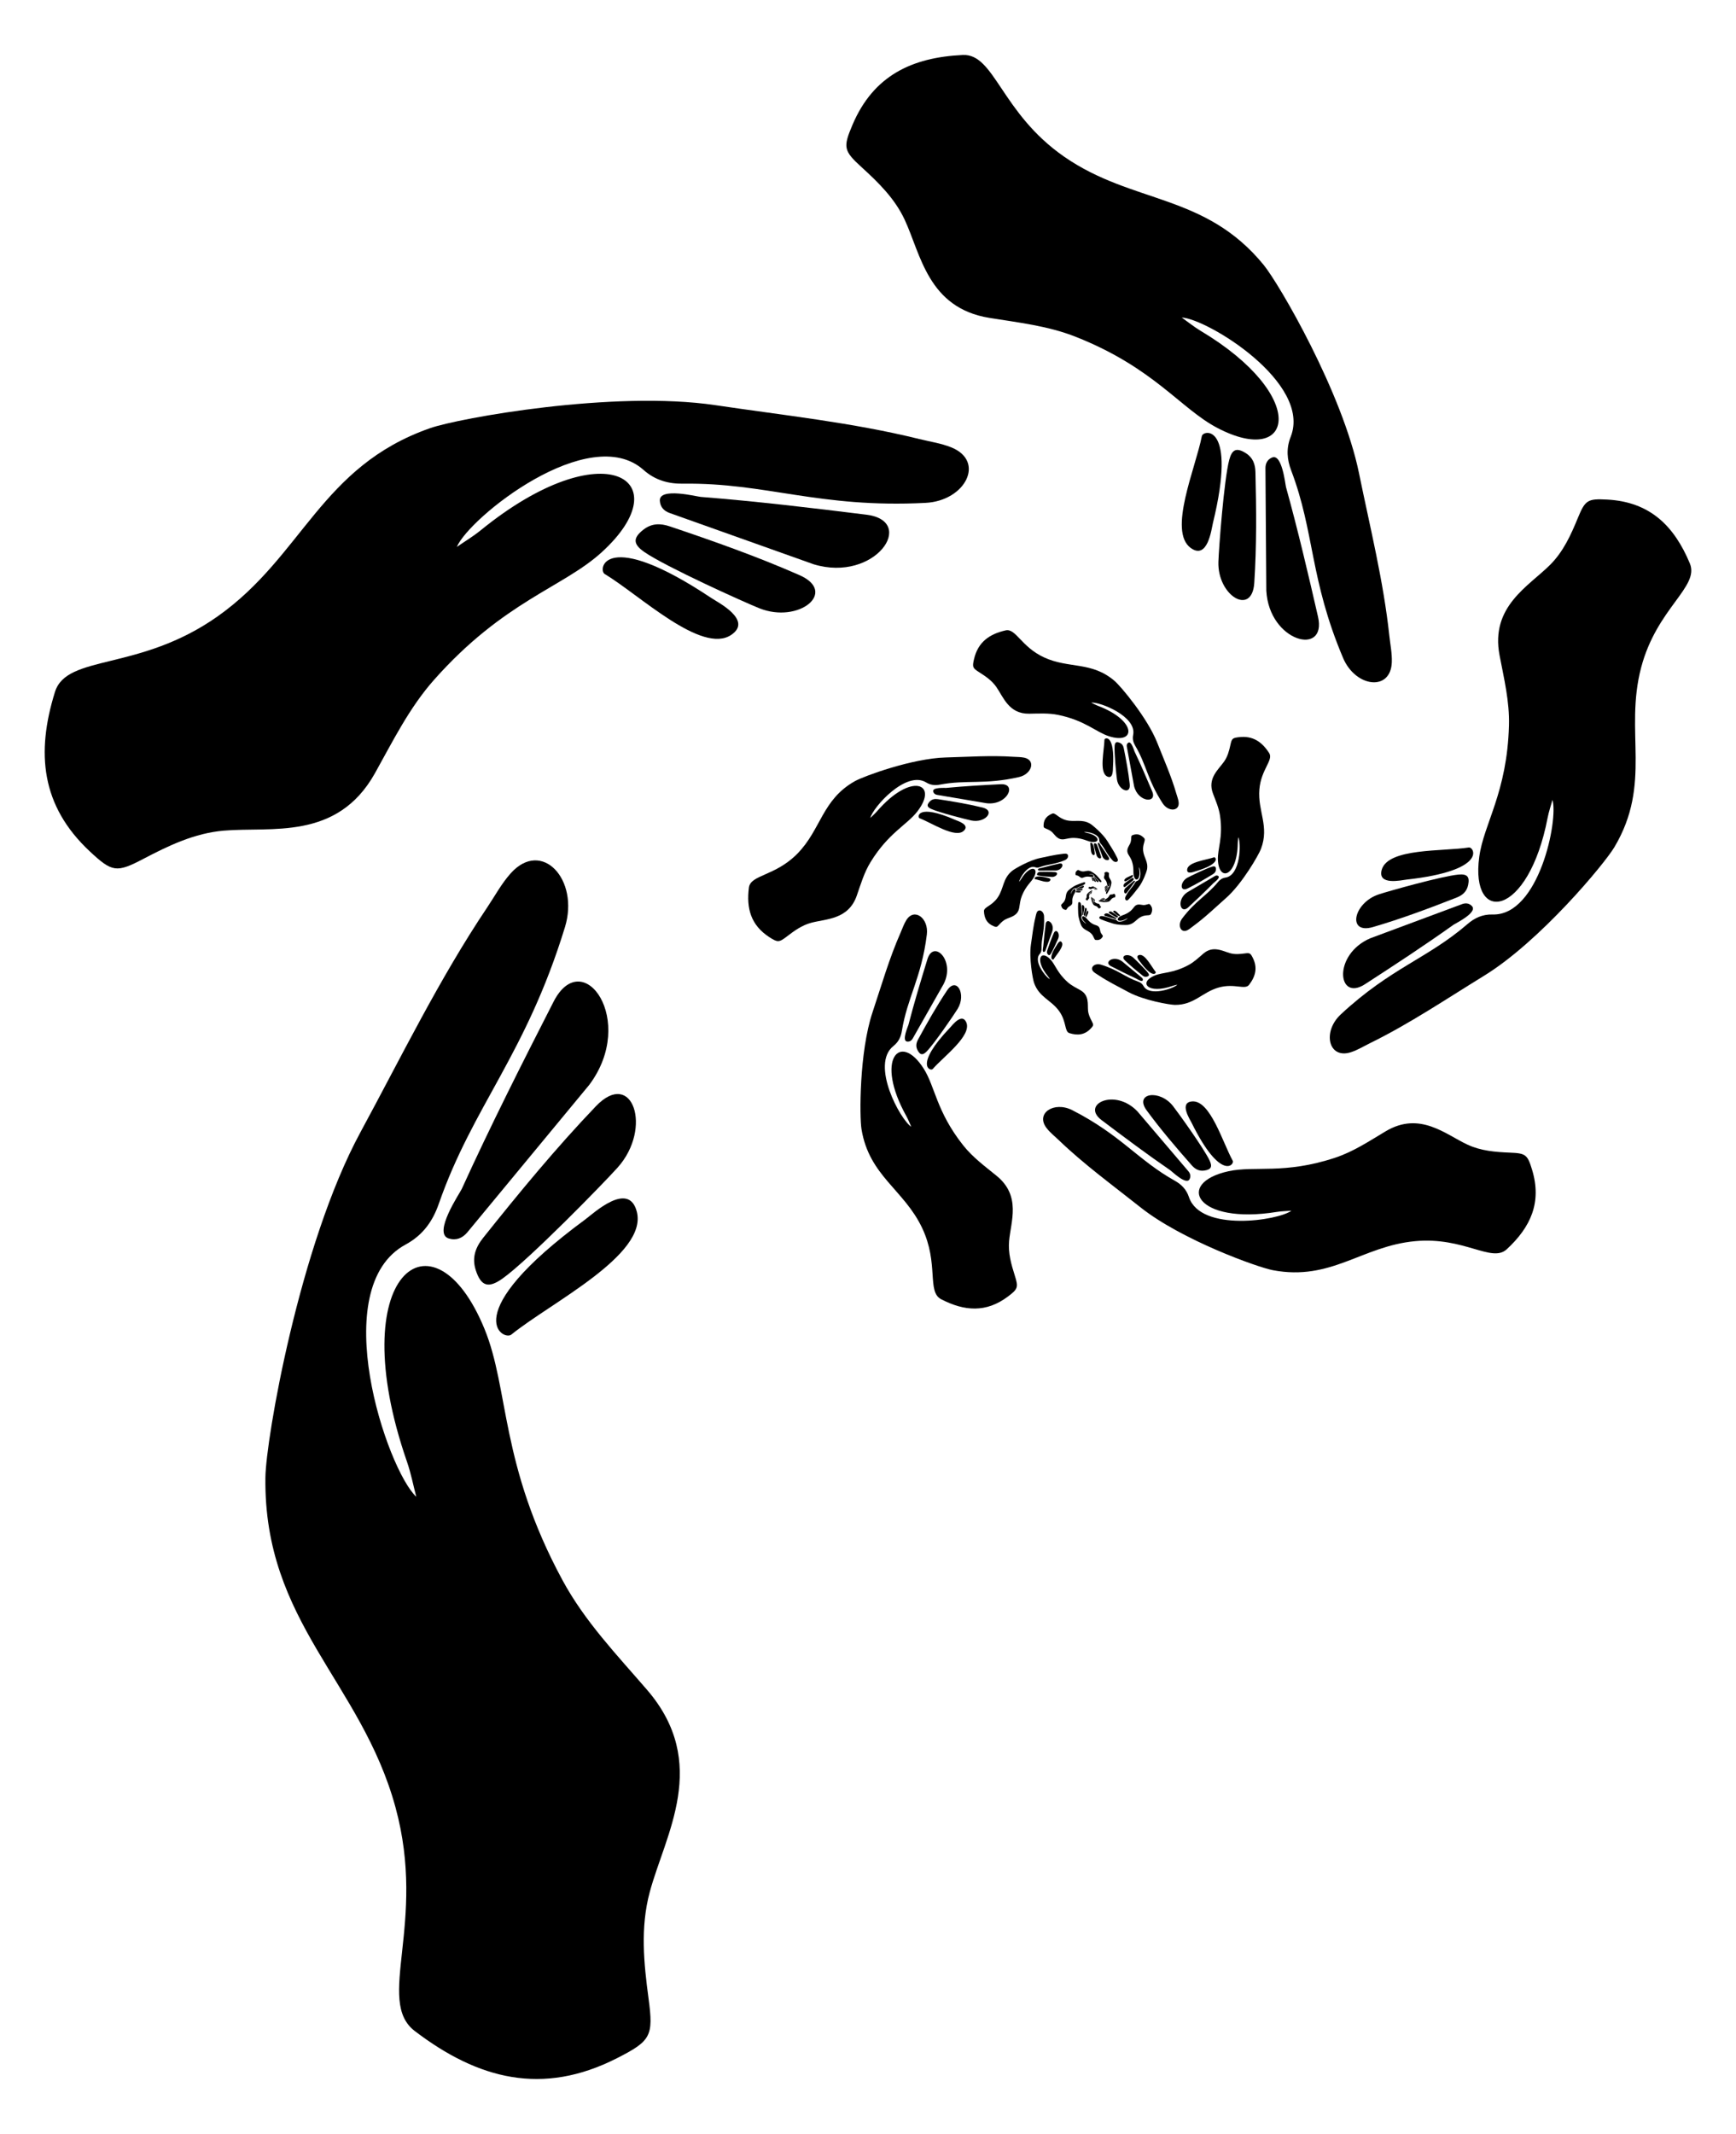 <?xml version="1.0" encoding="utf-8"?>

<!DOCTYPE svg PUBLIC "-//W3C//DTD SVG 1.1//EN" "http://www.w3.org/Graphics/SVG/1.1/DTD/svg11.dtd">
<svg version="1.1" id="Layer_1" xmlns="http://www.w3.org/2000/svg" xmlns:xlink="http://www.w3.org/1999/xlink" x="0px" y="0px"
	 viewBox="0 0 1372.817 1686.883" enable-background="new 0 0 1372.817 1686.883" xml:space="preserve">
<g>
	<g>
		<path d="M864.488,701.616c1.144-0.184,1.455,0.412,0.685,0.58c-0.373,0.081-0.794-0.049-1.523,0.194
			c-0.26,0.087-0.484,0.237-0.715,0.375c-0.487,0.29-0.851-0.043-1.166-0.189c-0.194-0.09-0.401-0.106-0.61-0.114
			c-0.221-0.009-0.245-0.029-0.311-0.243c-0.142-0.465,0.019-0.818,0.361-1.133c0.214-0.198,0.606,0.181,1.306,0.116
			c0.757-0.07,1.194-0.571,2.025-0.413c0.218,0.041,1.3,0.429,1.887,0.896c0.394,0.313,0.801,0.608,1.164,0.957
			c0.058,0.056,0.121,0.105,0.171,0.169c0.167,0.213-0.105,0.389-0.365,0.257c-0.695-0.355-0.933-0.71-1.461-1.005
			c-0.091-0.051-0.163-0.121-0.2-0.232c-0.167-0.502-1.273-0.335-1.46-0.194C864.348,701.628,864.419,701.627,864.488,701.616z"/>
		<path d="M866,702.207c0.334,0.23,0.659,0.473,0.982,0.717c0.3,0.227-0.193,0.463-0.513,0.121c-0.002-0.002-0.724-0.85-0.724-0.85
			c-0.028-0.034-0.037-0.072-0.016-0.113C865.774,701.993,865.979,702.193,866,702.207z"/>
		<path d="M865.965,703.125c-0.075-0.095-0.441-0.605-0.521-0.775c-0.042-0.09-0.023-0.131,0.075-0.145
			c0.077-0.011,0.132,0.022,0.179,0.076c0.223,0.253,0.441,0.508,0.641,0.78C866.522,703.311,866.156,703.367,865.965,703.125z"/>
		<path d="M865.691,703.19c-0.259,0.019-0.435-0.588-0.578-0.846c-0.029-0.053,0.17-0.3,0.587,0.542
			C865.725,702.937,865.882,703.177,865.691,703.19z"/>
	</g>
	<g>
		<path d="M860.628,707.229c0.273-1.423,1.106-1.533,0.974-0.557c-0.064,0.473-0.397,0.912-0.423,1.871
			c-0.01,0.343,0.072,0.671,0.134,1c0.132,0.696-0.414,0.981-0.721,1.288c-0.189,0.189-0.296,0.426-0.395,0.668
			c-0.105,0.255-0.139,0.276-0.418,0.261c-0.606-0.032-0.952-0.372-1.177-0.909c-0.141-0.336,0.471-0.634,0.694-1.484
			c0.241-0.919-0.16-1.647,0.38-2.556c0.142-0.238,1.06-1.343,1.859-1.833c0.536-0.329,1.056-0.681,1.622-0.958
			c0.09-0.044,0.175-0.097,0.272-0.129c0.321-0.105,0.412,0.29,0.146,0.538c-0.714,0.665-1.233,0.793-1.805,1.287
			c-0.099,0.085-0.212,0.14-0.358,0.136c-0.661-0.019-0.938,1.351-0.852,1.632C860.582,707.399,860.611,707.315,860.628,707.229z"/>
		<path d="M861.968,705.706c0.413-0.294,0.837-0.572,1.262-0.847c0.394-0.255,0.461,0.425-0.077,0.655
			c-0.003,0.002-1.308,0.487-1.308,0.487c-0.052,0.019-0.101,0.012-0.14-0.029C861.621,705.88,861.942,705.725,861.968,705.706z"/>
		<path d="M863.031,706.139c-0.144,0.047-0.899,0.26-1.133,0.281c-0.124,0.011-0.164-0.029-0.138-0.15
			c0.02-0.095,0.082-0.145,0.166-0.178c0.392-0.154,0.786-0.301,1.19-0.419C863.488,705.565,863.398,706.019,863.031,706.139z"/>
		<path d="M862.991,706.489c-0.089,0.312-0.877,0.259-1.24,0.317c-0.075,0.012-0.279-0.328,0.887-0.457
			C862.707,706.341,863.056,706.26,862.991,706.489z"/>
	</g>
	<g>
		<path d="M865.57,714.163c-1.555-0.929-1.328-1.954-0.238-1.382c0.528,0.277,0.902,0.856,2.017,1.297
			c0.398,0.158,0.818,0.203,1.232,0.27c0.874,0.142,0.976,0.906,1.205,1.397c0.141,0.303,0.374,0.53,0.615,0.75
			c0.255,0.232,0.264,0.281,0.128,0.603c-0.297,0.698-0.844,0.96-1.57,0.994c-0.455,0.021-0.544-0.824-1.447-1.45
			c-0.976-0.676-2.002-0.516-2.839-1.54c-0.219-0.268-1.124-1.819-1.359-2.967c-0.157-0.77-0.348-1.532-0.432-2.315
			c-0.013-0.125-0.04-0.247-0.035-0.374c0.014-0.422,0.517-0.36,0.694,0.059c0.475,1.123,0.404,1.787,0.739,2.671
			c0.058,0.153,0.074,0.309,0.007,0.479c-0.304,0.768,1.186,1.68,1.552,1.699C865.75,714.289,865.665,714.219,865.57,714.163z"/>
		<path d="M864.355,711.938c-0.169-0.611-0.314-1.227-0.456-1.845c-0.131-0.572,0.696-0.36,0.736,0.371
			c0,0.005,0.012,1.744,0.012,1.744c0,0.069-0.029,0.124-0.094,0.151C864.41,712.421,864.365,711.976,864.355,711.938z"/>
		<path d="M865.318,710.874c-0.006,0.19-0.079,1.167-0.154,1.451c-0.039,0.15-0.103,0.18-0.235,0.097
			c-0.103-0.065-0.136-0.158-0.138-0.271c-0.013-0.526-0.018-1.052,0.016-1.577C864.838,710.093,865.333,710.392,865.318,710.874z"
			/>
		<path d="M865.712,711.071c0.328,0.238-0.07,1.141-0.158,1.592c-0.018,0.093-0.505,0.187-0.158-1.237
			C865.417,711.341,865.47,710.896,865.712,711.071z"/>
	</g>
	<g>
		<path d="M875.828,711.322c-1.756,1.429-2.863,0.724-1.725-0.312c0.551-0.502,1.391-0.693,2.386-1.815
			c0.356-0.401,0.588-0.875,0.844-1.332c0.54-0.966,1.481-0.759,2.156-0.818c0.417-0.037,0.782-0.213,1.144-0.402
			c0.382-0.2,0.444-0.19,0.762,0.108c0.693,0.648,0.766,1.401,0.496,2.27c-0.169,0.544-1.201,0.286-2.322,1.08
			c-1.211,0.858-1.463,2.131-3.022,2.677c-0.409,0.143-2.618,0.543-4.066,0.327c-0.971-0.145-1.948-0.246-2.904-0.482
			c-0.152-0.038-0.308-0.059-0.455-0.119c-0.49-0.197-0.202-0.761,0.366-0.79c1.523-0.078,2.272,0.29,3.453,0.273
			c0.204-0.003,0.394,0.045,0.565,0.197c0.772,0.686,2.48-0.675,2.659-1.097C876.054,711.165,875.935,711.236,875.828,711.322z"/>
		<path d="M872.695,711.799c-0.79-0.062-1.576-0.156-2.362-0.253c-0.728-0.09-0.125-0.972,0.75-0.706
			c0.006,0.002,2.054,0.731,2.054,0.731c0.081,0.03,0.133,0.087,0.138,0.175C873.286,711.94,872.745,711.803,872.695,711.799z"/>
		<path d="M871.857,710.213c0.22,0.088,1.337,0.592,1.638,0.801c0.16,0.111,0.167,0.198,0.014,0.318
			c-0.12,0.094-0.244,0.092-0.377,0.047c-0.623-0.21-1.243-0.429-1.846-0.694C870.734,710.442,871.297,709.989,871.857,710.213z"/>
		<path d="M872.257,709.834c0.419-0.284,1.31,0.57,1.803,0.866c0.102,0.061,0.004,0.673-1.521-0.343
			C872.448,710.296,871.948,710.044,872.257,709.834z"/>
	</g>
	<g>
		<path d="M876.877,698.058c0.927,2.673-0.373,3.672-1.104,1.893c-0.354-0.862-0.22-1.93-1.111-3.579
			c-0.319-0.589-0.776-1.064-1.204-1.561c-0.904-1.048-0.258-2.064-0.039-2.883c0.135-0.505,0.084-1.009,0.016-1.516
			c-0.072-0.534-0.034-0.602,0.452-0.85c1.057-0.537,1.974-0.301,2.878,0.388c0.567,0.432-0.177,1.533,0.276,3.189
			c0.49,1.789,1.878,2.629,1.852,4.695c-0.007,0.542-0.481,3.307-1.354,4.916c-0.585,1.079-1.122,2.183-1.808,3.205
			c-0.109,0.163-0.201,0.336-0.334,0.484c-0.441,0.491-0.98-0.088-0.772-0.768c0.559-1.822,1.312-2.545,1.797-3.939
			c0.084-0.241,0.221-0.444,0.473-0.58c1.136-0.614,0.267-3.202-0.152-3.592C876.788,697.726,876.821,697.897,876.877,698.058z"/>
		<path d="M876.097,701.943c-0.411,0.901-0.857,1.785-1.307,2.666c-0.418,0.817-1.195-0.269-0.509-1.183
			c0.004-0.006,1.737-2.1,1.737-2.1c0.069-0.082,0.159-0.119,0.265-0.087C876.515,701.309,876.123,701.886,876.097,701.943z"/>
		<path d="M873.876,702.249c0.197-0.221,1.267-1.317,1.642-1.582c0.198-0.14,0.305-0.111,0.38,0.12
			c0.059,0.181,0.003,0.326-0.107,0.463c-0.513,0.643-1.035,1.277-1.604,1.872C873.665,703.666,873.373,702.81,873.876,702.249z"/>
		<path d="M873.602,701.617c-0.155-0.614,1.23-1.295,1.788-1.747c0.115-0.094,0.792,0.283-1.054,1.64
			C874.227,701.591,873.716,702.07,873.602,701.617z"/>
	</g>
	<g>
		<path d="M861.745,691.156c3.537,0.054,4.154,2.008,1.752,2.106c-1.164,0.047-2.361-0.567-4.679-0.225
			c-0.828,0.122-1.582,0.456-2.348,0.747c-1.617,0.613-2.535-0.579-3.403-1.187c-0.535-0.375-1.15-0.531-1.773-0.667
			c-0.658-0.144-0.722-0.218-0.805-0.895c-0.179-1.472,0.49-2.447,1.686-3.215c0.749-0.481,1.725,0.864,3.863,1.039
			c2.311,0.19,3.891-1.082,6.306-0.169c0.633,0.239,3.679,1.979,5.195,3.692c1.017,1.149,2.084,2.251,2.992,3.494
			c0.144,0.198,0.309,0.38,0.425,0.599c0.388,0.728-0.523,1.114-1.232,0.578c-1.901-1.436-2.429-2.629-3.859-3.795
			c-0.247-0.202-0.427-0.45-0.479-0.803c-0.235-1.597-3.647-1.683-4.284-1.357C861.317,691.119,861.531,691.153,861.745,691.156z"/>
		<path d="M865.975,693.733c0.883,0.868,1.73,1.77,2.572,2.676c0.781,0.84-0.826,1.289-1.607,0.092
			c-0.005-0.008-1.724-2.938-1.724-2.938c-0.067-0.117-0.072-0.237,0.011-0.348C865.409,692.971,865.919,693.678,865.975,693.733z"
			/>
		<path d="M865.384,696.473c-0.175-0.326-1.005-2.051-1.156-2.605c-0.08-0.293-0.001-0.405,0.303-0.395
			c0.237,0.008,0.384,0.135,0.499,0.323c0.536,0.877,1.057,1.762,1.513,2.684C866.959,697.326,865.829,697.303,865.384,696.473z"/>
		<path d="M864.525,696.524c-0.788-0.081-0.995-1.998-1.288-2.848c-0.06-0.175,0.671-0.81,1.476,1.939
			C864.761,695.779,865.106,696.584,864.525,696.524z"/>
	</g>
	<g>
		<path d="M847.169,705.979c1.575-4.131,4.135-4.021,3.222-1.157c-0.442,1.387-1.676,2.531-2.264,5.399
			c-0.21,1.025-0.14,2.053-0.126,3.077c0.029,2.161-1.764,2.73-2.849,3.49c-0.669,0.469-1.115,1.123-1.542,1.798
			c-0.451,0.712-0.565,0.755-1.395,0.563c-1.805-0.419-2.665-1.621-3.055-3.354c-0.245-1.086,1.752-1.657,2.872-4.094
			c1.211-2.633,0.393-5.033,2.498-7.48c0.552-0.641,3.898-3.475,6.558-4.524c1.784-0.704,3.535-1.486,5.383-2.02
			c0.294-0.085,0.578-0.2,0.885-0.244c1.021-0.145,1.085,1.09,0.152,1.695c-2.499,1.619-4.126,1.729-6.108,2.91
			c-0.342,0.204-0.711,0.309-1.148,0.219c-1.976-0.406-3.535,3.564-3.426,4.452C846.941,706.466,847.073,706.229,847.169,705.979z"
			/>
		<path d="M852.004,702.113c1.397-0.666,2.818-1.275,4.243-1.878c1.32-0.558,1.16,1.522-0.579,1.927
			c-0.011,0.003-4.188,0.769-4.188,0.769c-0.166,0.029-0.31-0.017-0.404-0.162C850.867,702.452,851.915,702.155,852.004,702.113z"/>
		<path d="M854.969,703.978c-0.458,0.066-2.839,0.304-3.554,0.245c-0.378-0.031-0.476-0.173-0.334-0.524
			c0.111-0.275,0.323-0.393,0.593-0.448c1.259-0.254,2.522-0.489,3.8-0.629C856.645,702.493,856.135,703.81,854.969,703.978z"/>
		<path d="M854.662,705.009c-0.432,0.89-2.772,0.314-3.896,0.295c-0.232-0.004-0.665-1.134,2.908-0.905
			C853.888,704.413,854.981,704.352,854.662,705.009z"/>
	</g>
	<g>
		<path d="M858.348,729.438c-4.18-3.616-2.955-6.576,0.018-4.28c1.44,1.112,2.257,3.051,5.374,4.968
			c1.114,0.685,2.352,1.043,3.56,1.464c2.551,0.89,2.453,3.24,2.881,4.838c0.264,0.986,0.843,1.79,1.452,2.58
			c0.643,0.834,0.646,0.986,0.065,1.879c-1.264,1.942-3.044,2.437-5.246,2.155c-1.38-0.177-1.197-2.766-3.58-5.124
			c-2.575-2.548-5.744-2.613-7.718-6.131c-0.517-0.923-2.415-6.064-2.511-9.637c-0.064-2.397-0.234-4.788-0.072-7.187
			c0.026-0.382,0.012-0.765,0.092-1.144c0.266-1.261,1.745-0.808,2.055,0.546c0.833,3.628,0.267,5.586,0.807,8.418
			c0.093,0.49,0.059,0.967-0.233,1.443c-1.322,2.148,2.675,5.677,3.765,5.927C858.823,729.913,858.601,729.657,858.348,729.438z"/>
		<path d="M855.874,722.106c-0.185-1.925-0.293-3.855-0.392-5.786c-0.091-1.789,2.283-0.712,2.016,1.504
			c-0.002,0.014-0.887,5.249-0.887,5.249c-0.037,0.207-0.152,0.356-0.363,0.405C855.786,723.586,855.885,722.228,855.874,722.106z"
			/>
		<path d="M859.332,719.42c-0.118,0.566-0.857,3.465-1.232,4.279c-0.198,0.431-0.406,0.486-0.759,0.168
			c-0.276-0.248-0.324-0.548-0.272-0.888c0.24-1.588,0.504-3.171,0.885-4.732C858.304,716.817,859.633,717.979,859.332,719.42z"/>
		<path d="M860.412,720.221c0.861,0.888-0.816,3.391-1.319,4.702c-0.104,0.271-1.617,0.296,0.181-3.803
			C859.381,720.875,859.777,719.567,860.412,720.221z"/>
	</g>
	<g>
		<path d="M890.683,726.336c-6.035,3.363-8.988,0.66-5.019-1.851c1.922-1.216,4.548-1.346,8.133-4.189
			c1.281-1.016,2.23-2.317,3.242-3.556c2.136-2.616,4.854-1.496,6.914-1.316c1.271,0.111,2.463-0.225,3.651-0.603
			c1.254-0.399,1.434-0.337,2.234,0.727c1.74,2.314,1.561,4.617,0.288,7.084c-0.798,1.545-3.76,0.224-7.55,2.015
			c-4.094,1.936-5.525,5.63-10.502,6.444c-1.305,0.213-8.155,0.245-12.393-1.171c-2.842-0.949-5.724-1.772-8.472-2.988
			c-0.438-0.194-0.893-0.341-1.304-0.597c-1.368-0.852-0.203-2.395,1.52-2.181c4.618,0.572,6.676,2.074,10.233,2.651
			c0.615,0.1,1.162,0.344,1.595,0.891c1.957,2.471,7.812-0.715,8.572-1.888C891.444,725.982,891.048,726.132,890.683,726.336z"/>
		<path d="M881.013,726.108c-2.341-0.605-4.654-1.304-6.964-2.013c-2.141-0.658,0.139-2.986,2.629-1.725
			c0.016,0.008,5.786,3.286,5.786,3.286c0.228,0.132,0.354,0.331,0.321,0.599C882.713,726.844,881.16,726.146,881.013,726.108z"/>
		<path d="M879.336,720.897c0.615,0.381,3.704,2.488,4.5,3.276c0.421,0.417,0.397,0.685-0.127,0.963
			c-0.41,0.217-0.782,0.146-1.159-0.06c-1.762-0.961-3.509-1.948-5.18-3.063C875.839,720.991,877.772,719.927,879.336,720.897z"/>
		<path d="M880.739,719.972c1.411-0.632,3.634,2.408,4.96,3.559c0.274,0.238-0.344,2.025-4.389-1.838
			C881.067,721.462,879.699,720.437,880.739,719.972z"/>
	</g>
	<g>
		<path d="M900.863,687.029c1.371,8.526-3.067,10.839-4.32,5.104c-0.607-2.778,0.363-5.918-1.443-11.344
			c-0.645-1.939-1.768-3.61-2.791-5.328c-2.16-3.627,0.318-6.341,1.41-8.684c0.674-1.446,0.789-2.989,0.853-4.546
			c0.067-1.644,0.217-1.829,1.81-2.314c3.463-1.055,6.091,0.14,8.444,2.69c1.474,1.597-1.345,4.513-0.861,9.729
			c0.523,5.637,4.251,8.897,3.08,15.09c-0.307,1.624-3.199,9.684-6.674,14.057c-2.33,2.933-4.528,5.966-7.132,8.674
			c-0.415,0.431-0.783,0.903-1.259,1.276c-1.586,1.242-2.899-0.785-1.912-2.718c2.647-5.179,5.291-6.954,7.489-10.887
			c0.38-0.68,0.901-1.217,1.728-1.492c3.739-1.243,2.499-9.481,1.447-10.876C900.772,685.984,900.78,686.512,900.863,687.029z"/>
		<path d="M896.461,698.29c-1.712,2.491-3.521,4.909-5.342,7.319c-1.688,2.234-3.448-1.441-0.902-3.826
			c0.016-0.015,6.333-5.391,6.333-5.391c0.252-0.211,0.54-0.274,0.841-0.121C898.053,696.607,896.569,698.133,896.461,698.29z"/>
		<path d="M889.623,698.032c0.711-0.559,4.506-3.287,5.772-3.885c0.67-0.316,0.974-0.173,1.077,0.561
			c0.08,0.574-0.163,0.981-0.566,1.336c-1.882,1.66-3.788,3.289-5.813,4.775C888.239,702.18,887.816,699.454,889.623,698.032z"/>
		<path d="M889.136,695.989c-0.139-1.928,4.382-3.239,6.301-4.304c0.396-0.22,2.232,1.27-4.035,4.37
			C891.026,696.24,889.238,697.409,889.136,695.989z"/>
	</g>
	<g>
		<path d="M859.044,658.266c10.601,2.035,11.421,8.237,4.148,7.257c-3.522-0.475-6.796-2.956-13.942-3.155
			c-2.553-0.071-4.996,0.533-7.452,1c-5.184,0.987-7.313-3.085-9.598-5.369c-1.41-1.41-3.174-2.204-4.976-2.945
			c-1.902-0.782-2.055-1.037-1.944-3.115c0.241-4.518,2.769-7.094,6.77-8.768c2.506-1.048,4.726,3.509,11.06,5.171
			c6.845,1.795,12.268-1.19,19.042,2.834c1.776,1.055,10.007,7.898,13.658,13.849c2.449,3.991,5.072,7.87,7.14,12.086
			c0.329,0.671,0.726,1.305,0.961,2.025c0.781,2.394-2.162,3.07-4.01,1.084c-4.952-5.323-5.907-9.188-9.586-13.451
			c-0.636-0.737-1.045-1.579-1.014-2.668c0.139-4.923-10.068-6.989-12.157-6.349C857.778,657.926,858.402,658.143,859.044,658.266z"
			/>
		<path d="M870.39,668.252c2.194,3.075,4.261,6.235,6.313,9.404c1.902,2.938-3.166,3.435-4.88-0.576
			c-0.011-0.026-3.625-9.744-3.625-9.744c-0.14-0.386-0.091-0.751,0.217-1.04C869.094,665.662,870.252,668.058,870.39,668.252z"/>
		<path d="M867.164,676.173c-0.353-1.073-1.934-6.698-2.095-8.441c-0.085-0.922,0.213-1.219,1.119-1.026
			c0.709,0.151,1.083,0.611,1.328,1.236c1.145,2.92,2.244,5.856,3.123,8.869C871.444,679.572,868.061,678.904,867.164,676.173z"/>
		<path d="M864.555,675.872c-2.324-0.661-1.931-6.532-2.362-9.241c-0.089-0.559,2.446-2.079,3.408,6.608
			C865.659,673.759,866.267,676.359,864.555,675.872z"/>
	</g>
	<g>
		<path d="M807.381,695.09c6.923-11.582,14.558-9.893,10.298-1.77c-2.063,3.934-6.378,6.719-9.666,15.028
			c-1.175,2.969-1.51,6.096-2.011,9.18c-1.057,6.511-6.75,7.271-10.41,8.978c-2.259,1.054-3.946,2.785-5.587,4.585
			c-1.732,1.9-2.097,1.97-4.49,0.952c-5.204-2.215-7.149-6.285-7.405-11.701c-0.16-3.392,6.142-4.05,10.802-10.781
			c5.035-7.272,3.847-14.918,11.47-21.155c1.999-1.635,13.555-8.378,22.106-10.122c5.735-1.17,11.412-2.593,17.249-3.219
			c0.929-0.1,1.844-0.295,2.789-0.263c3.146,0.106,2.682,3.852-0.441,5.174c-8.37,3.541-13.317,3.01-19.898,5.509
			c-1.137,0.432-2.301,0.552-3.568,0.051c-5.724-2.268-12.514,8.838-12.655,11.565C806.44,696.432,806.962,695.792,807.381,695.09z"
			/>
		<path d="M823.961,686.032c4.55-1.262,9.145-2.339,13.746-3.395c4.264-0.978,2.681,5.188-2.762,5.486
			c-0.035,0.002-12.996,0.092-12.996,0.092c-0.514,0-0.921-0.214-1.128-0.7C820.365,686.448,823.673,686.112,823.961,686.032z"/>
		<path d="M831.886,693.209c-1.412-0.045-8.695-0.592-10.81-1.147c-1.119-0.294-1.341-0.771-0.726-1.753
			c0.481-0.768,1.18-1.01,2.019-1.031c3.919-0.096,7.838-0.132,11.753,0.123C837.709,689.634,835.477,693.323,831.886,693.209z"/>
		<path d="M830.417,696.144c-1.77,2.447-8.498-0.525-11.865-1.177c-0.695-0.135-1.396-3.761,9.219-1.178
			C828.406,693.944,831.721,694.341,830.417,696.144z"/>
	</g>
	<g>
		<path d="M828.548,771.518c-10.645-13.083-5.397-21.33,2.323-12.853c3.739,4.106,5.165,10.364,13.519,17.779
			c2.984,2.649,6.515,4.38,9.924,6.287c7.196,4.026,5.654,11.037,6.095,16.066c0.272,3.104,1.585,5.826,2.998,8.523
			c1.491,2.846,1.418,3.305-0.801,5.681c-4.827,5.166-10.439,5.711-16.909,3.695c-4.053-1.262-2.132-8.946-8.045-17.298
			c-6.39-9.024-15.879-10.897-19.946-22.517c-1.066-3.047-4.045-19.504-2.439-30.293c1.078-7.237,1.833-14.513,3.593-21.637
			c0.28-1.134,0.442-2.292,0.884-3.389c1.469-3.65,5.671-1.503,5.888,2.73c0.581,11.345-2.157,16.93-2.036,25.727
			c0.021,1.521-0.335,2.939-1.466,4.212c-5.111,5.754,5.031,18.478,8.174,19.809C829.722,773.197,829.193,772.311,828.548,771.518z"
			/>
		<path d="M824.996,748.171c0.463-5.884,1.162-11.742,1.889-17.597c0.674-5.427,7.239-0.931,5.263,5.59
			c-0.013,0.042-5.448,15.304-5.448,15.304c-0.22,0.603-0.645,0.991-1.304,1.026C823.947,752.573,824.967,748.542,824.996,748.171z"
			/>
		<path d="M836.814,741.93c-0.656,1.639-4.412,9.96-5.969,12.208c-0.824,1.189-1.479,1.245-2.369,0.104
			c-0.697-0.893-0.682-1.818-0.348-2.812c1.562-4.645,3.196-9.263,5.169-13.753C835.105,733.562,838.483,737.761,836.814,741.93z"/>
		<path d="M839.634,744.911c2.118,3.125-4.25,9.758-6.455,13.433c-0.455,0.759-5.015,0.032,2.558-11.333
			C836.19,746.332,838.073,742.608,839.634,744.911z"/>
	</g>
	<g>
		<path d="M927.37,779.33c-19.919,6.91-27.361-2.779-14.104-8.224c6.421-2.637,14.382-1.636,26.663-8.279
			c4.388-2.373,7.93-5.781,11.627-8.969c7.805-6.732,15.381-1.923,21.477-0.291c3.762,1.007,7.521,0.629,11.292,0.123
			c3.981-0.535,4.489-0.253,6.33,3.37c4.004,7.878,2.245,14.704-2.889,21.442c-3.216,4.221-11.42-1.321-23.758,2.055
			c-13.331,3.647-19.588,13.993-34.977,13.802c-4.035-0.05-24.639-3.587-36.626-10.087c-8.039-4.36-16.264-8.358-23.88-13.471
			c-1.213-0.814-2.503-1.499-3.602-2.487c-3.659-3.286,0.659-7.304,5.724-5.749c13.575,4.168,18.964,9.772,29.35,13.39
			c1.795,0.625,3.309,1.65,4.321,3.523c4.573,8.463,23.856,1.99,26.763-1.133C929.844,778.669,928.577,778.912,927.37,779.33z"/>
		<path d="M898.428,773.52c-6.714-3.059-13.296-6.385-19.863-9.742c-6.086-3.111,2.002-8.901,8.816-3.792
			c0.044,0.033,15.648,12.942,15.648,12.942c0.615,0.517,0.888,1.181,0.648,1.971C903.15,776.634,898.852,773.713,898.428,773.52z"
			/>
		<path d="M896.15,756.971c1.645,1.471,9.813,9.441,11.787,12.231c1.044,1.476,0.83,2.269-0.891,2.827
			c-1.346,0.437-2.427,0.024-3.452-0.794c-4.788-3.821-9.514-7.714-13.944-11.951C885.59,755.401,891.966,753.228,896.15,756.971z"
			/>
		<path d="M900.857,754.933c4.576-1.151,9.645,9.164,13.019,13.325c0.697,0.859-2.106,5.904-12.218-7.85
			C901.053,759.585,897.484,755.781,900.857,754.933z"/>
	</g>
	<g>
		<path d="M978.796,666.592c-0.399,26.351-14.963,30.951-15.689,13.051c-0.352-8.669,4.227-17.593,1.675-34.858
			c-0.912-6.168-3.4-11.786-5.564-17.492c-4.57-12.046,4.317-18.889,8.84-25.352c2.792-3.988,3.954-8.565,4.972-13.212
			c1.074-4.904,1.622-5.38,6.665-5.995c10.966-1.335,18.231,3.65,23.951,12.56c3.583,5.582-6.434,12.849-7.743,28.785
			c-1.415,17.218,8.062,28.991,1.258,46.985c-1.784,4.718-14.747,27.408-27.507,38.709c-8.558,7.58-16.771,15.531-26.032,22.29
			c-1.474,1.076-2.831,2.299-4.461,3.168c-5.424,2.893-8.298-3.896-4.306-9.182c10.699-14.164,19.586-18.097,28.276-28.75
			c1.502-1.841,3.353-3.181,5.985-3.569c11.896-1.754,12.536-27.171,10.111-31.921C979.077,663.403,978.82,664.995,978.796,666.592z
			"/>
		<path d="M959.598,698.104c-6.464,6.578-13.184,12.888-19.935,19.166c-6.257,5.819-9.6-6.157-0.685-11.976
			c0.057-0.038,21.891-12.847,21.891-12.847c0.87-0.501,1.767-0.538,2.592,0.082C965.274,693.889,960.006,697.688,959.598,698.104z"
			/>
		<path d="M939.185,693.704c2.432-1.303,15.285-7.49,19.406-8.616c2.18-0.596,3.02-0.005,2.94,2.255
			c-0.063,1.768-1.01,2.862-2.408,3.716c-6.535,3.99-13.129,7.878-19.999,11.27C932.826,705.437,932.999,697.019,939.185,693.704z"
			/>
		<path d="M938.803,687.304c0.604-5.868,14.887-7.412,21.218-9.596c1.307-0.451,6.035,4.999-14.444,10.995
			C944.351,689.063,938.358,691.628,938.803,687.304z"/>
	</g>
	<g>
		<path d="M868.357,557.988c30.781,11.734,29.958,30.807,8.622,24.008c-10.334-3.293-18.858-12.486-40.229-16.87
			c-7.635-1.566-15.298-1.046-22.925-0.943c-16.103,0.218-20.342-13.146-26-21.223c-3.491-4.984-8.37-8.307-13.393-11.488
			c-5.302-3.358-5.626-4.206-4.192-10.391c3.12-13.451,12.081-19.854,24.993-22.764c8.088-1.823,12.343,13.051,30.5,21.402
			c19.62,9.023,37.5,2.925,55.727,18.609c4.779,4.112,25.889,29.039,33.708,48.859c5.244,13.293,11.072,26.339,15.053,40.107
			c0.634,2.192,1.49,4.308,1.814,6.595c1.079,7.608-8.124,8.081-12.626,1.132c-12.063-18.622-12.884-30.743-21.681-45.505
			c-1.521-2.552-2.303-5.298-1.634-8.556c3.026-14.723-26.556-26.341-33.172-25.524
			C864.731,556.294,866.492,557.277,868.357,557.988z"/>
		<path d="M897.164,594.01c4.964,10.405,9.502,20.996,13.99,31.609c4.16,9.837-11.336,8.644-14.36-4.316
			c-0.02-0.084-5.732-31.207-5.732-31.207c-0.217-1.236,0.124-2.306,1.204-3.01C894.64,585.541,896.85,593.354,897.164,594.01z"/>
		<path d="M883.269,616.107c-0.491-3.413-2.264-21.156-1.825-26.478c0.232-2.816,1.285-3.55,3.906-2.489
			c2.05,0.83,2.93,2.409,3.335,4.417c1.893,9.382,3.641,18.789,4.687,28.309C894.332,628.592,884.518,624.79,883.269,616.107z"/>
		<path d="M875.588,613.819c-6.634-3.218-2.341-20.655-2.201-29.025c0.029-1.728,8.451-4.952,6.74,21.667
			C880.026,608.054,880.477,616.191,875.588,613.819z"/>
	</g>
	<g>
		<path d="M693.574,641.281c26.943-31.14,48.995-22.019,31.886,0.137c-8.286,10.73-22.728,16.813-37.015,40.042
			c-5.104,8.299-7.769,17.522-10.908,26.525c-6.628,19.008-24.138,18.274-36.044,21.466c-7.347,1.97-13.336,6.28-19.22,10.82
			c-6.211,4.792-7.346,4.811-13.998,0.481c-14.466-9.415-18.156-22.679-16.053-39.089c1.317-10.28,20.606-8.918,38.179-26.677
			c18.987-19.188,19.468-42.797,45.683-57.502c6.873-3.855,45.178-17.995,71.801-18.706c17.856-0.477,35.672-1.745,53.546-0.535
			c2.846,0.193,5.697,0.091,8.522,0.688c9.397,1.986,6.019,12.998-4.068,15.315c-27.031,6.208-41.619,1.99-62.72,6.013
			c-3.647,0.695-7.208,0.44-10.749-1.739c-16-9.849-42.294,19.931-44.162,28.052C690.034,644.815,691.942,643.167,693.574,641.281z"
			/>
		<path d="M748.202,622.844c14.344-1.382,28.724-2.185,43.11-2.919c13.333-0.681,5.307,17.011-11.209,15.023
			c-0.107-0.013-39.106-6.609-39.106-6.609c-1.544-0.274-2.656-1.131-3.021-2.701C737.174,622.188,747.297,622.931,748.202,622.844z
			"/>
		<path d="M768.216,648.612c-4.219-0.883-25.818-6.386-31.882-9.177c-3.208-1.477-3.62-3.027-1.254-5.652
			c1.851-2.053,4.083-2.411,6.615-2.029c11.83,1.787,23.626,3.756,35.257,6.597C787.611,640.954,778.95,650.857,768.216,648.612z"/>
		<path d="M762.246,656.655c-6.617,6.417-25.263-6.081-35.034-9.824c-2.017-0.773-2.203-12.044,28.332,1.346
			C757.37,648.978,767.121,651.927,762.246,656.655z"/>
	</g>
	<g>
		<path d="M716.687,882.193c-25.058-44.961-4.917-66.964,13.793-37.396c9.062,14.32,10.031,33.885,31.209,60.597
			c7.566,9.543,17.26,16.616,26.493,24.153c19.494,15.912,11.145,36.166,9.805,51.515c-0.827,9.472,1.675,18.349,4.492,27.202
			c2.973,9.344,2.51,10.685-5.419,16.648c-17.244,12.967-34.401,11.63-52.778,2.145c-11.511-5.942-1.666-28.017-15.012-56.25
			c-14.421-30.506-41.947-41.164-48.012-78.244c-1.59-9.722-1.822-60.76,8.725-92.336c7.073-21.178,13.2-42.647,22.264-63.125
			c1.443-3.26,2.543-6.653,4.452-9.716c6.35-10.19,17.841-1.513,16.249,11.326c-4.265,34.405-15.456,49.737-19.751,76.243
			c-0.743,4.581-2.564,8.655-6.638,11.882c-18.409,14.583,5.33,58.2,14.07,63.866C719.325,887.861,718.204,884.917,716.687,882.193z
			"/>
		<path d="M718.385,810.144c4.509-17.44,9.714-34.674,15.002-51.886c4.9-15.952,22.251,1.039,12.854,19.589
			c-0.061,0.12-24.482,43.109-24.482,43.109c-0.982,1.696-2.464,2.636-4.464,2.393C712.9,822.816,718.101,811.245,718.385,810.144z"
			/>
		<path d="M757.209,797.651c-2.841,4.578-18.539,27.596-24.41,33.526c-3.106,3.137-5.104,2.958-7.175-0.944
			c-1.62-3.052-1.087-5.826,0.445-8.637c7.157-13.131,14.513-26.146,22.822-38.593C756.507,771.596,764.436,786.003,757.209,797.651
			z"/>
		<path d="M764.105,808.103c4.708,10.515-17.943,27.075-26.518,36.951c-1.77,2.039-15.089-2.561,13.693-32.703
			C753.003,810.548,760.635,800.355,764.105,808.103z"/>
	</g>
	<g>
		<path d="M1009.547,958.04c-63.525,10.211-80.759-22.853-38.029-32.189c20.695-4.522,44.09,2.704,84.521-10.751
			c14.444-4.807,26.897-13.17,39.697-20.793c27.025-16.095,47.246,2.371,64.703,10.507c10.773,5.021,22.27,5.877,33.873,6.353
			c12.247,0.503,13.624,1.62,17.238,13.482c7.859,25.799-1.046,45.38-20.045,62.911c-11.901,10.981-33.622-10.022-72.49-6.415
			c-41.998,3.897-66.285,31.673-112.432,22.944c-12.099-2.289-72.148-23.836-104.729-49.724
			c-21.852-17.363-44.45-33.738-64.629-53.139c-3.213-3.089-6.727-5.832-9.509-9.383c-9.254-11.815,5.851-21.603,20.251-14.245
			c38.589,19.719,51.814,39.418,81.111,55.796c5.064,2.831,9.07,6.713,11.119,12.877c9.259,27.859,70.641,18.622,81.034,10.778
			C1017.333,957.365,1013.395,957.422,1009.547,958.04z"/>
		<path d="M925.644,925.242c-18.557-12.752-36.576-26.234-54.532-39.804c-16.643-12.576,10.733-25.692,28.504-6.724
			c0.115,0.122,40.17,47.187,40.17,47.187c1.573,1.878,2.043,4.021,0.903,6.267C938.184,937.103,926.815,926.047,925.644,925.242z"
			/>
		<path d="M927.567,874.298c4.163,5.294,24.489,33.574,28.944,43.005c2.357,4.99,1.292,7.26-4.176,8.025
			c-4.278,0.598-7.308-1.215-9.955-4.215c-12.364-14.02-24.506-28.225-35.575-43.307
			C896.662,863.984,916.975,860.83,927.567,874.298z"/>
		<path d="M942.793,870.667c14.364-1.035,24.132,32.651,32.067,46.946c1.638,2.951-9.46,16.629-32.56-30.066
			C940.918,884.753,932.208,871.43,942.793,870.667z"/>
	</g>
	<g>
		<path d="M1223.844,646.469c-15.164,78.983-61.37,85.09-54.068,30.908c3.536-26.242,22.026-50.633,23.506-103.876
			c0.529-19.021-3.971-37.224-7.453-55.518c-7.352-38.625,22.984-54.482,40.004-71.509c10.504-10.507,16.424-23.646,21.944-37.072
			c5.826-14.17,7.727-15.311,23.206-14.484c33.663,1.799,52.857,20.63,65.326,50.441c7.811,18.674-26.146,35.208-38.526,82.406
			c-13.377,50.998,8.865,91.401-21.117,141.874c-7.861,13.234-58.844,74.556-103.181,101.759
			c-29.737,18.244-58.633,37.788-90.049,53.196c-5.002,2.453-9.726,5.409-15.086,7.158c-17.834,5.819-22.874-16.108-8.074-29.877
			c39.66-36.897,68.453-44.01,100.216-71.421c5.49-4.738,11.762-7.785,19.879-7.556c36.682,1.034,52.074-75.015,47.304-90.575
			C1226.379,637.034,1224.763,641.684,1223.844,646.469z"/>
		<path d="M1149.448,731.001c-22.913,16.345-46.453,31.747-70.068,47.038c-21.887,14.172-25.589-23.591,4.288-36.356
			c0.193-0.082,72.601-27.01,72.601-27.01c2.879-1.045,5.596-0.68,7.747,1.619C1168.741,721.342,1150.894,729.97,1149.448,731.001z"
			/>
		<path d="M1090.43,706.961c7.998-2.627,49.906-14.412,62.889-15.612c6.869-0.635,9.08,1.586,7.641,8.336
			c-1.126,5.28-4.551,8.065-9.207,9.891c-21.755,8.529-43.631,16.719-66.078,23.272
			C1065.103,738.854,1070.083,713.645,1090.43,706.961z"/>
		<path d="M1092.675,687.525c4.925-17.315,48.669-14.386,68.852-17.596c4.167-0.663,15.488,18.221-49.236,25.391
			C1108.418,695.749,1089.045,700.284,1092.675,687.525z"/>
	</g>
	<g>
		<path d="M949.484,261.547c86.292,51.579,73.711,108.465,13.19,76.723c-29.312-15.373-50.058-47.519-111.965-72.02
			c-22.117-8.753-45.422-11.25-68.399-14.981c-48.512-7.878-54.17-50.289-66.893-77.561c-7.851-16.83-20.753-29.401-34.164-41.625
			c-14.154-12.902-14.681-15.622-7.092-33.451c16.505-38.773,46.83-53.267,87.177-55.169c25.274-1.191,30.178,45.764,80.324,80.484
			c54.184,37.516,111.151,28.663,157.62,85.459c12.184,14.892,62.417,100.993,75.415,164.702
			c8.717,42.729,19.319,85.026,23.986,128.515c0.743,6.924,2.195,13.737,1.958,20.781c-0.79,23.436-28.7,19.981-38.546-3.289
			c-26.385-62.36-22.429-99.221-41.047-148.25c-3.218-8.474-4.115-17.145-0.377-26.58c16.897-42.645-65.851-93.238-86.168-94.287
			C939.486,254.536,944.257,258.422,949.484,261.547z"/>
		<path d="M1016.971,385.073c9.404,33.902,17.43,68.136,25.295,102.413c7.289,31.768-38.651,19.971-40.872-20.58
			c-0.014-0.262-0.688-96.825-0.688-96.825c0.004-3.828,1.594-6.864,5.214-8.408
			C1013.874,358.282,1016.378,382.934,1016.971,385.073z"/>
		<path d="M963.502,444.12c0.334-10.518,4.408-64.782,8.548-80.544c2.191-8.34,5.744-9.987,13.059-5.411
			c5.721,3.58,7.528,8.794,7.681,15.043c0.718,29.2,0.985,58.397-0.914,87.565C990.135,487.504,962.654,470.877,963.502,444.12z"/>
		<path d="M941.632,433.174c-18.233-13.188,3.909-63.318,8.768-88.398c1.003-5.177,28.024-10.403,8.775,68.689
			C958.023,418.197,955.067,442.892,941.632,433.174z"/>
	</g>
	<g>
		<path d="M380.054,419.251c97.477-79.308,158.917-40.211,95.759,17.308c-30.589,27.858-77.217,38.484-132.464,100.725
			c-19.737,22.236-32.633,48.543-46.839,73.937c-29.993,53.615-82.23,42.129-119.702,45.414
			c-23.125,2.027-43.407,11.807-63.499,22.334c-21.206,11.109-24.626,10.565-42.324-5.971
			c-38.487-35.963-42.547-77.78-27.532-125.985c9.406-30.196,66.656-15.883,128.878-59.941
			c67.232-47.606,81.188-118.305,167.768-148.607c22.701-7.945,145.313-30.139,225.704-18.169
			c53.917,8.029,108.133,13.658,161.211,26.769c8.451,2.087,17.074,3.294,25.247,6.584c27.191,10.947,11.201,42.254-20.343,43.87
			c-84.529,4.331-126.136-16.074-191.685-15.166c-11.33,0.157-21.898-2.496-31.382-10.921
			c-42.867-38.079-137.672,37.488-147.59,60.904C367.543,427.998,374.148,424.055,380.054,419.251z"/>
		<path d="M554.002,392.79c43.842,3.448,87.486,8.656,131.11,14.072c40.432,5.019,6.935,53.938-41.648,39.21
			c-0.313-0.095-114.027-40.587-114.027-40.587c-4.495-1.641-7.382-4.807-7.647-9.719
			C521.208,384.975,551.235,392.573,554.002,392.79z"/>
		<path d="M600.499,480.84c-12.212-4.888-74.209-32.874-90.954-44.476c-8.859-6.139-9.276-11.017-0.773-17.652
			c6.651-5.19,13.548-5.083,20.954-2.591c34.606,11.64,69.016,23.81,102.464,38.51C662.846,468.104,631.567,493.276,600.499,480.84z
			"/>
		<path d="M578.292,501.849c-23.286,15.778-72.703-31.662-100.085-48.091c-5.653-3.392-0.239-37.365,84.434,19.059
			C567.708,476.193,595.451,490.223,578.292,501.849z"/>
	</g>
	<g>
		<path d="M321.849,1155.536c-51.483-148.405,20.709-203.858,61.27-105.08c19.645,47.84,12.191,107.154,61.682,198.656
			c17.681,32.69,43.068,59.085,66.823,86.629c50.154,58.152,14.33,114.599,2.168,160.02c-7.505,28.03-4.688,56.034-0.914,84.135
			c3.983,29.658,1.882,33.443-25.108,47.162c-58.697,29.832-109.552,16.724-159.755-21.523
			c-31.448-23.958,9.841-85.086-15.309-177.009c-27.176-99.324-104.253-145.943-102.831-260.596
			c0.373-30.061,26.723-183.572,75.152-272.883c32.482-59.899,62.272-121.175,100.365-177.916
			c6.065-9.034,11.169-18.647,18.527-26.84c24.484-27.259,54.42,4.908,42.833,42.65c-31.05,101.141-72.807,141.289-99.764,218.672
			c-4.659,13.375-12.294,24.654-26.245,32.193c-63.055,34.073-14.825,177.739,8.44,199.4
			C326.775,1173.97,324.967,1164.526,321.849,1155.536z"/>
		<path d="M365.135,939.9c22.794-50.023,47.57-99.062,72.582-147.988c23.181-45.346,66.321,14.914,28.251,65.683
			c-0.246,0.328-96.423,116.586-96.423,116.586c-3.849,4.578-8.802,6.616-14.685,4.827
			C341.935,975.079,363.697,943.057,365.135,939.9z"/>
		<path d="M488.438,922.927c-10.963,12.254-70.34,73.113-91.127,87.822c-10.998,7.782-16.907,6.185-21.065-6.638
			c-3.252-10.031-0.178-18.086,5.915-25.721c28.468-35.672,57.473-70.887,89.041-103.892
			C500.133,844.249,516.328,891.752,488.438,922.927z"/>
		<path d="M503.622,957.995c8.578,34.097-68.273,71.862-99.277,97.001c-6.401,5.19-43.991-15.694,58.485-91.03
			C468.961,959.458,497.301,932.869,503.622,957.995z"/>
	</g>
</g>
</svg>
